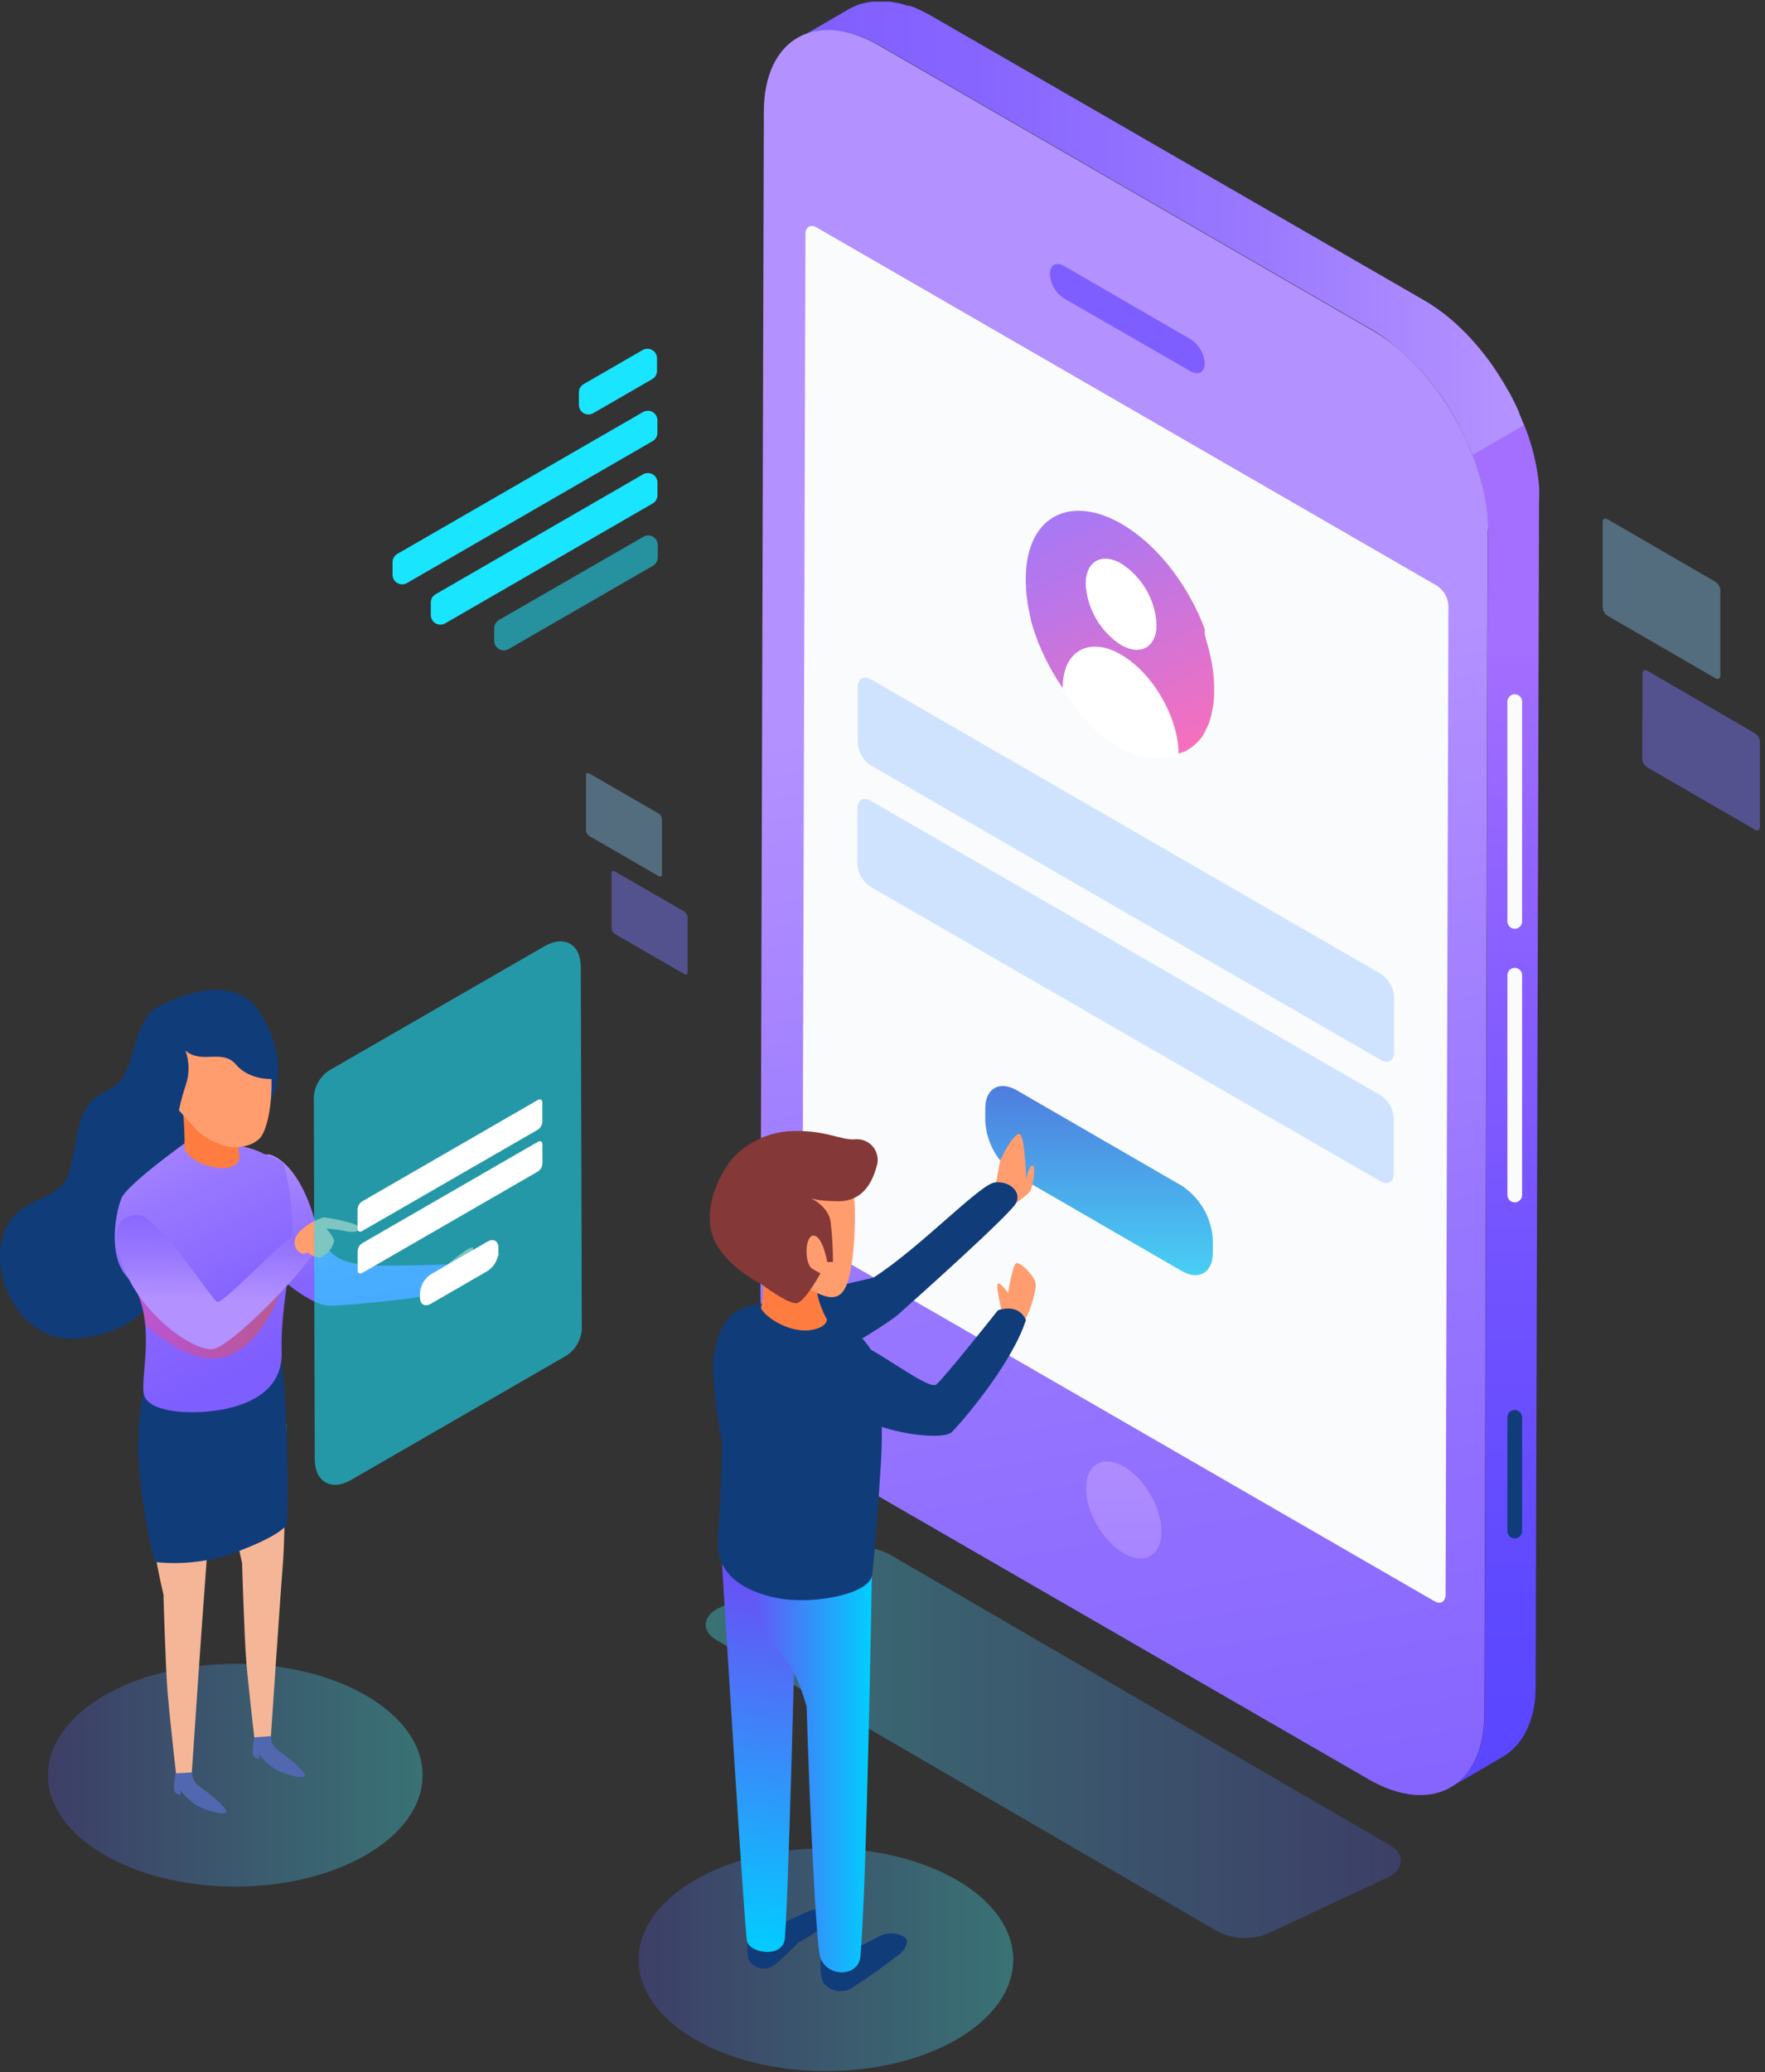 <?xml version="1.0" encoding="UTF-8"?> <svg xmlns="http://www.w3.org/2000/svg" xmlns:xlink="http://www.w3.org/1999/xlink" width="311px" height="365px" viewBox="0 0 311 365"><rect x="0" y="0" width="311" height="365" fill="#333333" stroke="none"/> <!-- Generator: Sketch 58 (84663) - https://sketch.com --> <title>Ресурс 1</title> <desc>Created with Sketch.</desc> <defs> <linearGradient x1="99.971%" y1="50%" x2="-0.007%" y2="50%" id="linearGradient-1"> <stop stop-color="#5155D4" offset="0%"></stop> <stop stop-color="#45F7FF" offset="100%"></stop> </linearGradient> <linearGradient x1="0.023%" y1="49.887%" x2="100.038%" y2="49.887%" id="linearGradient-2"> <stop stop-color="#7F5EFF" offset="0%"></stop> <stop stop-color="#8665FF" offset="24%"></stop> <stop stop-color="#9978FF" offset="60%"></stop> <stop stop-color="#B391FF" offset="94%"></stop> </linearGradient> <linearGradient x1="49.845%" y1="104.597%" x2="49.845%" y2="10.941%" id="linearGradient-3"> <stop stop-color="#5745FF" offset="0%"></stop> <stop stop-color="#5E49FF" offset="19%"></stop> <stop stop-color="#7253FF" offset="46%"></stop> <stop stop-color="#9164FF" offset="78%"></stop> <stop stop-color="#A46EFF" offset="94%"></stop> </linearGradient> <linearGradient x1="55.286%" y1="123.651%" x2="48.669%" y2="31.485%" id="linearGradient-4"> <stop stop-color="#7F5EFF" offset="0%"></stop> <stop stop-color="#8665FF" offset="24%"></stop> <stop stop-color="#9978FF" offset="60%"></stop> <stop stop-color="#B391FF" offset="94%"></stop> </linearGradient> <linearGradient x1="49.89%" y1="128.862%" x2="49.89%" y2="213.75%" id="linearGradient-5"> <stop stop-color="#7F5EFF" offset="0%"></stop> <stop stop-color="#8665FF" offset="24%"></stop> <stop stop-color="#9978FF" offset="60%"></stop> <stop stop-color="#B391FF" offset="94%"></stop> </linearGradient> <linearGradient x1="-16.219%" y1="246.959%" x2="90.004%" y2="-68.731%" id="linearGradient-6"> <stop stop-color="#9A79FF" offset="0%"></stop> <stop stop-color="#B391FF" offset="94%"></stop> </linearGradient> <linearGradient x1="23.306%" y1="-18.717%" x2="75.993%" y2="120.106%" id="linearGradient-7"> <stop stop-color="#9A79FF" offset="0%"></stop> <stop stop-color="#BA76E8" offset="34%"></stop> <stop stop-color="#FB6FB9" offset="94%"></stop> </linearGradient> <linearGradient x1="49.925%" y1="-43.116%" x2="49.925%" y2="142.99%" id="linearGradient-8"> <stop stop-color="#5155D4" offset="0%"></stop> <stop stop-color="#45F7FF" offset="100%"></stop> </linearGradient> <linearGradient x1="-2.15250753e-14%" y1="50%" x2="100%" y2="50%" id="linearGradient-9"> <stop stop-color="#5155D4" offset="0%"></stop> <stop stop-color="#45F7FF" offset="100%"></stop> </linearGradient> <linearGradient x1="50.776%" y1="5.097%" x2="48.465%" y2="99.754%" id="linearGradient-10"> <stop stop-color="#6851F5" offset="0%"></stop> <stop stop-color="#00CFFF" offset="100%"></stop> </linearGradient> <linearGradient x1="-0.019%" y1="50.03%" x2="100%" y2="50.03%" id="linearGradient-11"> <stop stop-color="#6851F5" offset="0%"></stop> <stop stop-color="#00CFFF" offset="100%"></stop> </linearGradient> <linearGradient x1="64.991%" y1="106.976%" x2="30.594%" y2="-14.903%" id="linearGradient-12"> <stop stop-color="#7F5EFF" offset="0%"></stop> <stop stop-color="#8665FF" offset="24%"></stop> <stop stop-color="#9978FF" offset="60%"></stop> <stop stop-color="#B391FF" offset="94%"></stop> </linearGradient> <linearGradient x1="64.562%" y1="87.248%" x2="25.847%" y2="-29.561%" id="linearGradient-13"> <stop stop-color="#7F5EFF" offset="0%"></stop> <stop stop-color="#8665FF" offset="24%"></stop> <stop stop-color="#9978FF" offset="60%"></stop> <stop stop-color="#B391FF" offset="94%"></stop> </linearGradient> <linearGradient x1="100.119%" y1="50.094%" x2="0.119%" y2="50.094%" id="linearGradient-14"> <stop stop-color="#FF4F00" offset="0%"></stop> <stop stop-color="#FF3D9D" offset="100%"></stop> </linearGradient> <linearGradient x1="51.29%" y1="-19.548%" x2="49.25%" y2="69.453%" id="linearGradient-15"> <stop stop-color="#7F5EFF" offset="0%"></stop> <stop stop-color="#8665FF" offset="24%"></stop> <stop stop-color="#9978FF" offset="60%"></stop> <stop stop-color="#B391FF" offset="94%"></stop> </linearGradient> </defs> <g id="Page-1" stroke="none" stroke-width="1" fill="none" fill-rule="evenodd"> <g id="Artboard" transform="translate(-56, -33)"> <g id="Ресурс-1" transform="translate(56, 33)"> <g id="Group" opacity="0.32" style="mix-blend-mode: multiply;" transform="translate(124, 272)" fill="url(#linearGradient-1)" fill-rule="nonzero"> <path d="M2.33,11.42 C-0.32,12.95 -0.33,15.42 2.33,16.96 L90.58,68.25 C93.59,69.78 97.15,69.78 100.16,68.25 L120.85,58.56 C123.5,57.03 123.52,54.56 120.85,53.01 L32.6,1.73 C29.59,0.2 26.03,0.2 23.02,1.73 L2.33,11.42 Z" id="Path"></path> </g> <path d="M102,69.13 L102,71.33 C102.004,71.933 102.329,72.488 102.852,72.787 C103.376,73.086 104.019,73.083 104.54,72.78 L114.93,66.78 C115.45,66.477 115.77,65.921 115.77,65.32 L115.77,63.12 C115.768,62.518 115.446,61.963 114.925,61.663 C114.404,61.362 113.762,61.361 113.24,61.66 L102.85,67.66 C102.317,67.955 101.99,68.521 102,69.13 Z" id="Path" fill="#1AE5FF" fill-rule="nonzero"></path> <path d="M69.17,99.05 L69.17,101.26 C69.176,101.86 69.499,102.412 70.02,102.71 C70.54,103.008 71.18,103.008 71.7,102.71 L114.99,77.71 C115.518,77.41 115.843,76.848 115.84,76.24 L115.84,74.04 C115.838,73.438 115.516,72.883 114.995,72.583 C114.474,72.282 113.832,72.281 113.31,72.58 L70,97.58 C69.482,97.888 69.167,98.448 69.17,99.05 Z" id="Path" fill="#1AE5FF" fill-rule="nonzero"></path> <g id="Group" opacity="0.53" transform="translate(87, 94)" fill="#1AE5FF" fill-rule="nonzero"> <path d="M0.08,16.68 L0.08,18.89 C0.086,19.49 0.409,20.042 0.93,20.34 C1.45,20.638 2.09,20.638 2.61,20.34 L28.06,5.66 C28.578,5.351 28.897,4.793 28.9,4.19 L28.9,2 C28.9,1.398 28.578,0.841 28.055,0.542 C27.533,0.242 26.89,0.245 26.37,0.55 L0.92,15.21 C0.399,15.516 0.079,16.076 0.08,16.68 Z" id="Path"></path> </g> <path d="M75.91,106.14 L75.91,108.35 C75.912,108.952 76.234,109.507 76.755,109.807 C77.276,110.108 77.918,110.109 78.44,109.81 L115,88.69 C115.528,88.39 115.853,87.828 115.85,87.22 L115.85,85 C115.844,84.4 115.521,83.848 115,83.55 C114.48,83.252 113.84,83.252 113.32,83.55 L76.75,104.68 C76.23,104.983 75.91,105.539 75.91,106.14 Z" id="Path" fill="#1AE5FF" fill-rule="nonzero"></path> <g id="Group" opacity="0.37" transform="translate(282, 91)" fill="#8ED2FF" fill-rule="nonzero"> <path d="M20.27,11.49 C20.78,11.819 21.101,12.374 21.13,12.98 L21.13,27.98 C21.13,28.53 20.74,28.75 20.26,28.47 L1.26,17.47 C0.751,17.14 0.431,16.586 0.4,15.98 L0.4,0.98 C0.4,0.43 0.79,0.21 1.27,0.48 L20.27,11.49 Z" id="Path"></path> </g> <g id="Group" opacity="0.47" transform="translate(289, 118)" fill="#7974F5" fill-rule="nonzero"> <path d="M20.24,11.18 C20.754,11.505 21.076,12.062 21.1,12.67 L21.1,27.67 C21.1,28.22 20.71,28.44 20.24,28.16 L1.24,17.16 C0.731,16.829 0.408,16.276 0.37,15.67 L0.42,0.67 C0.42,0.12 0.81,-0.1 1.28,0.17 L20.24,11.18 Z" id="Path"></path> </g> <g id="Group" opacity="0.37" transform="translate(103, 136)" fill="#8ED2FF" fill-rule="nonzero"> <path d="M13.09,7.33 C13.424,7.555 13.628,7.928 13.64,8.33 L13.64,18.02 C13.64,18.37 13.39,18.51 13.08,18.34 L0.81,11.25 C0.476,11.025 0.272,10.652 0.26,10.25 L0.26,0.56 C0.26,0.2 0.51,0.06 0.82,0.24 L13.09,7.33 Z" id="Path"></path> </g> <g id="Group" opacity="0.47" transform="translate(107, 153)" fill="#7974F5" fill-rule="nonzero"> <path d="M13.59,7.58 C13.934,7.797 14.145,8.173 14.15,8.58 L14.15,18.27 C14.15,18.62 13.9,18.77 13.59,18.59 L1.32,11.51 C0.98,11.289 0.77,10.915 0.76,10.51 L0.76,0.82 C0.76,0.47 1.01,0.32 1.32,0.5 L13.59,7.58 Z" id="Path"></path> </g> <path d="M245.86,61 L246.06,61.17 C246.65,61.65 247.22,62.17 247.79,62.68 L247.99,62.86 C248.57,63.41 249.13,63.97 249.68,64.55 L249.82,64.7 C250.41,65.32 250.98,65.97 251.54,66.64 L251.54,66.64 C252.11,67.32 252.66,68.03 253.2,68.76 L253.2,68.76 C253.69,69.42 254.2,70.11 254.62,70.76 C254.9,71.19 255.17,71.63 255.44,72.07 C255.71,72.51 255.9,72.8 256.11,73.17 C256.22,73.35 256.31,73.52 256.41,73.7 C256.77,74.33 257.11,74.96 257.41,75.6 C257.441,75.67 257.477,75.737 257.52,75.8 C257.91,76.58 258.28,77.37 258.63,78.16 C258.642,78.202 258.659,78.242 258.68,78.28 C260.819,82.998 261.979,88.101 262.09,93.28 L271.19,87.99 C271.11,83.43 270.188,78.925 268.47,74.7 L268.47,74.7 C268.34,74.37 268.21,74.04 268.07,73.7 L267.77,72.99 L267.71,72.87 C267.71,72.87 267.71,72.77 267.71,72.73 L267.26,71.73 C267.09,71.37 266.92,71.01 266.74,70.65 L266.65,70.49 L266.55,70.28 L266.11,69.43 C265.92,69.08 265.72,68.73 265.52,68.43 L265.22,67.9 L265.11,67.69 C264.93,67.39 264.73,67.1 264.55,66.8 C264.37,66.5 264.01,65.92 263.73,65.5 C263.68,65.43 263.64,65.35 263.59,65.29 C263.18,64.66 262.75,64.05 262.31,63.45 L262.31,63.45 C262.01,63.05 261.71,62.65 261.4,62.26 L260.65,61.33 L260.65,61.33 L260.65,61.33 C260.39,61.01 260.13,60.71 259.86,60.41 C259.59,60.11 259.34,59.82 259.07,59.53 L258.94,59.39 L258.8,59.24 L258.24,58.66 C257.96,58.37 257.67,58.09 257.38,57.81 L257.11,57.56 L256.91,57.37 C256.77,57.24 256.63,57.1 256.49,56.98 C256.19,56.71 255.89,56.44 255.58,56.19 C255.45,56.07 255.31,55.97 255.18,55.86 L254.98,55.69 L254.68,55.45 C254.38,55.21 254.08,54.99 253.78,54.77 L253.13,54.3 L253.01,54.22 L252.9,54.14 C252.607,53.94 252.317,53.75 252.03,53.57 C251.75,53.38 251.46,53.21 251.17,53.04 L250.97,52.92 L164.09,2.79 L163.44,2.43 L162.61,2 L162.07,1.74 L161.94,1.68 L161.78,1.61 L161,1.26 L160.15,1 L160.01,1 L159.88,1 C159.7,0.94 159.52,0.87 159.33,0.82 C159.14,0.77 158.77,0.66 158.49,0.59 C158.36,0.59 158.23,0.53 158.09,0.5 L157.92,0.5 L157.66,0.44 L156.77,0.29 L156.23,0.29 L156.04,0.29 L155.86,0.29 L154.86,0.29 L154.45,0.29 L154.13,0.29 L153.8,0.29 C153.407,0.326 153.017,0.382 152.63,0.46 L152.63,0.46 C152.54,0.46 152.46,0.51 152.38,0.52 C151.991,0.605 151.607,0.712 151.23,0.84 L151.1,0.89 L150.91,0.97 C150.452,1.147 150.007,1.358 149.58,1.6 L140.48,6.89 C140.909,6.553 141.368,6.255 141.85,6 L142,6 C142.418,5.85 142.846,5.726 143.28,5.63 L143.53,5.56 C144.031,5.46 144.539,5.397 145.05,5.37 L145.37,5.37 C145.883,5.335 146.397,5.335 146.91,5.37 L147.1,5.37 C147.668,5.419 148.233,5.506 148.79,5.63 L148.97,5.63 C149.55,5.77 150.15,5.93 150.76,6.14 L150.88,6.14 C151.538,6.359 152.182,6.616 152.81,6.91 L153,7 C153.67,7.31 154.34,7.65 155,8 L241.87,58.15 C242.55,58.55 243.23,58.98 243.87,59.44 L243.99,59.53 C244.64,60 245.25,60.51 245.86,61 Z" id="Path" fill="url(#linearGradient-2)" fill-rule="nonzero"></path> <path d="M271.22,87.15 C271.22,86.83 271.22,86.5 271.22,86.15 C271.22,85.8 271.17,85.49 271.14,85.15 C271.11,84.81 271.07,84.49 271.03,84.15 C270.99,83.81 270.94,83.47 270.88,83.15 C270.82,82.83 270.77,82.47 270.7,82.15 C270.63,81.83 270.57,81.45 270.49,81.09 C270.41,80.73 270.33,80.38 270.24,80.03 C270.15,79.68 270.06,79.31 269.96,78.95 C269.86,78.59 269.75,78.23 269.64,77.87 C269.53,77.51 269.42,77.17 269.31,76.87 C269.2,76.57 269.07,76.18 268.94,75.87 C268.81,75.56 268.7,75.21 268.57,74.87 L259.47,80.15 C259.6,80.49 259.73,80.82 259.85,81.15 L260.21,82.15 C260.32,82.5 260.44,82.85 260.54,83.15 C260.64,83.45 260.76,83.87 260.86,84.22 C260.96,84.57 261.05,84.94 261.14,85.3 C261.23,85.66 261.31,86.02 261.39,86.37 C261.47,86.72 261.54,87.08 261.61,87.43 C261.68,87.78 261.73,88.12 261.78,88.43 C261.83,88.74 261.89,89.11 261.93,89.43 C261.97,89.75 262.01,90.1 262.04,90.43 C262.07,90.76 262.1,91.09 262.12,91.43 C262.14,91.77 262.12,92.09 262.17,92.43 C262.22,92.77 262.17,93.05 262.17,93.35 L261.58,301.78 C261.58,302.55 261.58,303.29 261.47,304.01 C261.47,304.08 261.47,304.14 261.47,304.2 C261.4,304.86 261.31,305.49 261.19,306.1 C261.178,306.181 261.162,306.261 261.14,306.34 C261.026,306.91 260.883,307.475 260.71,308.03 C260.71,308.13 260.64,308.23 260.61,308.33 C260.446,308.826 260.256,309.314 260.04,309.79 C260.021,309.842 259.997,309.892 259.97,309.94 C259.734,310.451 259.464,310.946 259.16,311.42 C259.16,311.49 259.07,311.54 259.03,311.6 C258.787,311.949 258.523,312.283 258.24,312.6 L257.93,312.95 C257.689,313.206 257.435,313.45 257.17,313.68 L256.84,313.97 C256.466,314.27 256.072,314.544 255.66,314.79 L264.76,309.5 C265.17,309.257 265.561,308.982 265.93,308.68 C266.05,308.59 266.15,308.49 266.26,308.4 C266.53,308.17 266.78,307.92 267.03,307.66 L267.34,307.31 C267.621,306.991 267.885,306.657 268.13,306.31 C268.168,306.246 268.211,306.186 268.26,306.13 C268.26,306.13 268.26,306.13 268.26,306.13 C268.546,305.68 268.803,305.213 269.03,304.73 L269.03,304.73 L269.1,304.57 C269.24,304.26 269.38,303.95 269.5,303.62 C269.56,303.46 269.61,303.28 269.67,303.12 C269.73,302.96 269.73,302.92 269.77,302.82 C269.794,302.728 269.824,302.638 269.86,302.55 L270.13,301.55 C270.13,301.42 270.18,301.29 270.2,301.17 C270.221,301.088 270.238,301.004 270.25,300.92 C270.25,300.8 270.3,300.68 270.33,300.55 C270.38,300.23 270.43,299.91 270.47,299.55 L270.53,299 C270.525,298.933 270.525,298.867 270.53,298.8 C270.535,298.723 270.535,298.647 270.53,298.57 C270.53,298.257 270.55,297.923 270.59,297.57 C270.59,297.25 270.59,296.92 270.59,296.57 L270.59,296.51 L271.19,88.08 C271.24,87.77 271.23,87.46 271.22,87.15 Z" id="Path" fill="url(#linearGradient-3)" fill-rule="nonzero"></path> <path d="M241.86,58.23 C253.09,64.72 262.17,80.44 262.14,93.36 L261.55,301.79 C261.55,314.7 252.37,319.91 241.13,313.42 L154.27,263.27 C143,256.79 134,241.05 134,228.14 L134.59,19.71 C134.59,6.79 143.78,1.59 155.01,8.08 L241.86,58.23 Z" id="Path" fill="url(#linearGradient-4)" fill-rule="nonzero"></path> <path d="M209.82,59.78 C211.263,60.716 212.176,62.283 212.28,64 C212.28,65.57 211.17,66.2 209.81,65.42 L187.4,52.52 C185.966,51.56 185.075,49.974 185,48.25 C185,46.69 186.11,46.06 187.47,46.84 L209.82,59.78 Z" id="Path" fill="url(#linearGradient-5)" fill-rule="nonzero"></path> <ellipse id="Oval" fill="url(#linearGradient-6)" fill-rule="nonzero" transform="translate(198.011, 265.986) rotate(-30.16) translate(-198.011, -265.986) " cx="198.011" cy="265.986" rx="5.42" ry="9.36"></ellipse> <path d="M253.22,103.19 C254.408,103.979 255.15,105.286 255.22,106.71 L254.72,280.87 C254.72,282.17 253.8,282.69 252.72,282.04 L143.42,218.94 C142.234,218.144 141.493,216.836 141.42,215.41 L141.92,41.25 C141.92,39.95 142.84,39.43 143.92,40.08 L253.22,103.19 Z" id="Path" fill="#F9FBFC" fill-rule="nonzero"></path> <path d="M266.9,163.61 L266.9,163.61 C266.186,163.605 265.61,163.024 265.61,162.31 L265.61,123.59 C265.61,123.248 265.746,122.92 265.988,122.678 C266.23,122.436 266.558,122.3 266.9,122.3 L266.9,122.3 C267.614,122.3 268.195,122.876 268.2,123.59 L268.2,162.31 C268.2,163.028 267.618,163.61 266.9,163.61 L266.9,163.61 Z" id="Path" fill="#F9FBFC" fill-rule="nonzero"></path> <path d="M266.9,211.8 L266.9,211.8 C266.188,211.8 265.61,211.222 265.61,210.51 L265.61,171.78 C265.61,171.068 266.188,170.49 266.9,170.49 L266.9,170.49 C267.614,170.49 268.195,171.066 268.2,171.78 L268.2,210.51 C268.195,211.224 267.614,211.8 266.9,211.8 Z" id="Path" fill="#F9FBFC" fill-rule="nonzero"></path> <path d="M266.9,271 L266.9,271 C266.558,271 266.23,270.864 265.988,270.622 C265.746,270.38 265.61,270.052 265.61,269.71 L265.61,249.66 C265.61,248.948 266.188,248.37 266.9,248.37 L266.9,248.37 C267.614,248.37 268.195,248.946 268.2,249.66 L268.2,269.72 C268.197,270.062 268.059,270.389 267.815,270.629 C267.571,270.869 267.242,271.003 266.9,271 Z" id="Path" fill="#113C7A" fill-rule="nonzero"></path> <path d="M197.29,115.38 C202.88,118.6 207.41,126.38 207.47,132.85 L207.47,133 C207.24,133.1 202.78,134.88 197.11,131.72 L196.91,131.6 C192.47,129.04 188.84,123.97 187.55,122.01 C187.22,121.51 187.05,121.22 187.04,121.21 C187.06,114.73 191.65,112.12 197.29,115.38 Z" id="Path" fill="#FFFFFF" fill-rule="nonzero"></path> <path d="M243.3,171.55 C244.67,172.437 245.538,173.921 245.64,175.55 L245.64,185.37 C245.64,186.85 244.59,187.45 243.29,186.71 L153.47,134.84 C152.097,133.956 151.227,132.47 151.13,130.84 L151.13,121.02 C151.13,119.55 152.19,118.95 153.48,119.69 L243.3,171.55 Z" id="Path" fill="#CFE3FF" fill-rule="nonzero"></path> <path d="M212.65,113.12 C213.165,114.826 213.536,116.572 213.76,118.34 C213.882,119.335 213.942,120.337 213.94,121.34 C213.94,121.65 213.94,121.94 213.94,122.24 L213.94,122.37 L213.88,123.19 C213.88,123.19 213.88,123.29 213.88,123.35 L213.79,124.14 C213.73,124.49 213.69,124.74 213.64,124.98 C213.59,125.22 213.52,125.54 213.46,125.78 L213.46,125.91 C213.4,126.14 213.33,126.37 213.26,126.59 C213.256,126.63 213.256,126.67 213.26,126.71 C213.18,126.93 213.11,127.15 213.02,127.37 C212.93,127.59 212.83,127.83 212.74,128.03 C212.65,128.23 212.51,128.5 212.4,128.69 L212.4,128.79 L212.07,129.33 L212.07,129.41 L211.7,129.94 C211.56,130.11 211.43,130.27 211.29,130.42 L211.23,130.49 C211.101,130.637 210.964,130.777 210.82,130.91 L210.74,130.99 C210.6,131.12 210.46,131.25 210.31,131.37 L210.24,131.43 L209.78,131.77 C209.61,131.89 209.433,132 209.25,132.1 L209.16,132.16 L208.66,132.42 L208.55,132.42 L208.02,132.64 L207.68,132.75 C207.62,126.3 203.09,118.51 197.5,115.29 C191.91,112.07 187.27,114.64 187.25,121.12 C187.25,121.12 187.41,121.39 187.72,121.85 C187.58,121.67 187.45,121.48 187.32,121.29 C187.07,120.93 186.89,120.67 186.73,120.42 L186.63,120.28 C186.45,120 186.28,119.72 186.11,119.44 C186.068,119.387 186.031,119.33 186,119.27 C185.82,118.98 185.65,118.69 185.48,118.4 L184.98,117.5 L184.89,117.33 C184.73,117.04 184.58,116.75 184.43,116.45 C184.397,116.4 184.371,116.346 184.35,116.29 C184.2,116.01 184.07,115.73 183.93,115.44 C183.79,115.15 183.61,114.75 183.48,114.44 C183.447,114.379 183.421,114.316 183.4,114.25 L183.01,113.34 C182.86,112.95 182.74,112.66 182.64,112.34 L182.58,112.19 C182.47,111.89 182.36,111.58 182.26,111.27 L182.2,111.09 C181.99,110.46 181.8,109.84 181.63,109.21 C181.63,109.15 181.63,109.08 181.63,109.02 C181.55,108.72 181.48,108.41 181.4,108.11 L181.4,107.95 C181.33,107.66 181.27,107.37 181.21,107.08 C181.15,106.79 181.08,106.37 181.03,106.08 L181.03,105.89 C180.98,105.58 180.94,105.28 180.9,104.98 L180.8,103.98 C180.8,103.92 180.8,103.87 180.8,103.82 C180.8,103.53 180.8,103.23 180.75,102.94 C180.745,102.877 180.745,102.813 180.75,102.75 C180.75,102.45 180.75,102.15 180.75,101.85 C180.748,100.906 180.815,99.964 180.95,99.03 C181.141,97.676 181.524,96.355 182.09,95.11 C182.2,94.89 182.31,94.67 182.43,94.45 C185.16,89.56 190.92,88.45 197.58,92.26 C203.58,95.71 208.79,102.33 211.75,109.46 C211.94,109.93 212.13,110.4 212.3,110.87 C212.2,111.72 212.43,112.42 212.65,113.12 Z M197.53,113.61 C200.97,115.61 203.77,113.99 203.78,110.04 C203.554,105.668 201.244,101.67 197.57,99.29 C194.13,97.29 191.33,98.89 191.32,102.85 C191.553,107.223 193.86,111.221 197.53,113.61" id="Shape" fill="url(#linearGradient-7)" fill-rule="nonzero"></path> <path d="M212.65,113.12 C213.165,114.826 213.536,116.572 213.76,118.34 C213.882,119.335 213.942,120.337 213.94,121.34 C213.94,121.65 213.94,121.94 213.94,122.24 L213.94,122.37 L213.88,123.19 C213.88,123.19 213.88,123.29 213.88,123.35 L213.79,124.14 C213.73,124.49 213.69,124.74 213.64,124.98 C213.59,125.22 213.52,125.54 213.46,125.78 L213.46,125.91 C213.4,126.14 213.33,126.37 213.26,126.59 C213.256,126.63 213.256,126.67 213.26,126.71 C213.18,126.93 213.11,127.15 213.02,127.37 C212.93,127.59 212.83,127.83 212.74,128.03 C212.65,128.23 212.51,128.5 212.4,128.69 L212.4,128.79 L212.07,129.33 L212.07,129.41 L211.7,129.94 C211.56,130.11 211.43,130.27 211.29,130.42 L211.23,130.49 C211.101,130.637 210.964,130.777 210.82,130.91 L210.74,130.99 C210.6,131.12 210.46,131.25 210.31,131.37 L210.24,131.43 L209.78,131.77 C209.61,131.89 209.433,132 209.25,132.1 L209.16,132.16 L208.66,132.42 L208.55,132.42 L208.02,132.64 L207.68,132.75 C207.62,126.3 203.09,118.51 197.5,115.29 C191.91,112.07 187.27,114.64 187.25,121.12 C187.25,121.12 187.41,121.39 187.72,121.85 C187.58,121.67 187.45,121.48 187.32,121.29 C187.07,120.93 186.89,120.67 186.73,120.42 L186.63,120.28 C186.45,120 186.28,119.72 186.11,119.44 C186.068,119.387 186.031,119.33 186,119.27 C185.82,118.98 185.65,118.69 185.48,118.4 L184.98,117.5 L184.89,117.33 C184.73,117.04 184.58,116.75 184.43,116.45 C184.397,116.4 184.371,116.346 184.35,116.29 C184.2,116.01 184.07,115.73 183.93,115.44 C183.79,115.15 183.61,114.75 183.48,114.44 C183.447,114.379 183.421,114.316 183.4,114.25 L183.01,113.34 C182.86,112.95 182.74,112.66 182.64,112.34 L182.58,112.19 C182.47,111.89 182.36,111.58 182.26,111.27 L182.2,111.09 C181.99,110.46 181.8,109.84 181.63,109.21 C181.63,109.15 181.63,109.08 181.63,109.02 C181.55,108.72 181.48,108.41 181.4,108.11 L181.4,107.95 C181.33,107.66 181.27,107.37 181.21,107.08 C181.15,106.79 181.08,106.37 181.03,106.08 L181.03,105.89 C180.98,105.58 180.94,105.28 180.9,104.98 L180.8,103.98 C180.8,103.92 180.8,103.87 180.8,103.82 C180.8,103.53 180.8,103.23 180.75,102.94 C180.745,102.877 180.745,102.813 180.75,102.75 C180.75,102.45 180.75,102.15 180.75,101.85 C180.748,100.906 180.815,99.964 180.95,99.03 C181.141,97.676 181.524,96.355 182.09,95.11 C182.2,94.89 182.31,94.67 182.43,94.45 C185.16,89.56 190.92,88.45 197.58,92.26 C203.58,95.71 208.79,102.33 211.75,109.46 C211.94,109.93 212.13,110.4 212.3,110.87 C212.2,111.72 212.43,112.42 212.65,113.12 Z M197.53,113.61 C200.97,115.61 203.77,113.99 203.78,110.04 C203.554,105.668 201.244,101.67 197.57,99.29 C194.13,97.29 191.33,98.89 191.32,102.85 C191.553,107.223 193.86,111.221 197.53,113.61" id="Shape"></path> <path d="M197.57,99.29 C201.233,101.662 203.541,105.643 203.78,110 C203.78,113.95 200.97,115.55 197.53,113.57 C193.86,111.181 191.553,107.183 191.32,102.81 C191.33,98.89 194.13,97.3 197.57,99.29 Z" id="Path" fill="#FFFFFF" fill-rule="nonzero"></path> <path d="M243.24,192.93 C244.611,193.816 245.479,195.301 245.58,196.93 L245.58,206.75 C245.58,208.24 244.53,208.83 243.23,208.08 L153.41,156.22 C152.039,155.334 151.171,153.849 151.07,152.22 L151.07,142.4 C151.07,140.91 152.13,140.31 153.42,141.06 L243.24,192.93 Z" id="Path" fill="#CFE3FF" fill-rule="nonzero"></path> <path d="M208.18,208.84 C211.449,210.965 213.505,214.526 213.71,218.42 L213.71,220.67 C213.71,224.2 211.21,225.67 208.15,223.85 L179.15,207.07 C175.874,204.95 173.814,201.387 173.61,197.49 L173.61,195.24 C173.61,191.72 176.11,190.3 179.18,192.07 L208.18,208.84 Z" id="Path" fill="url(#linearGradient-8)" fill-rule="nonzero"></path> <ellipse id="Oval" fill="url(#linearGradient-9)" fill-rule="nonzero" opacity="0.32" style="mix-blend-mode: multiply;" cx="145.53" cy="345.21" rx="33.01" ry="19.62"></ellipse> <path d="M179,211.92 C179.886,211.335 180.713,210.665 181.47,209.92 C181.96,209.26 182.62,205.48 181.96,205.32 C181.3,205.16 180.81,207.78 180.81,207.78 C180.81,207.78 180.64,200.88 179.81,199.89 C178.98,198.9 176.36,203.89 176.2,204.66 C176.04,205.43 175.38,208.93 175.38,208.93 C175.38,208.93 176.41,211.92 179,211.92 Z" id="Path" fill="#FF9D6F" fill-rule="nonzero"></path> <path d="M128.82,231.73 C128.82,231.73 123.67,236.89 127.28,243.14 C130.89,249.39 155.54,233.94 158.17,231.63 C160.8,229.32 178.05,213.89 179.04,211.92 C180.03,209.95 177.89,207.97 175.26,208.3 C172.63,208.63 162.12,219.8 153.9,225.06 C153.9,225.06 134.3,229.52 128.82,231.73 Z" id="Path" fill="#113C7A" fill-rule="nonzero"></path> <path d="M131.84,341 C131.84,341 131.42,344.11 131.98,345.38 C132.966,346.807 134.912,347.185 136.36,346.23 C137.862,344.991 139.282,343.655 140.61,342.23 C140.61,342.23 145.13,339.83 145.55,338.56 C145.97,337.29 144.42,336.15 143.15,336.44 C141.88,336.73 138.15,338.98 136.51,338.98 C134.87,338.98 132.41,339.43 131.84,341 Z" id="Path" fill="#113C7A" fill-rule="nonzero"></path> <path d="M127.18,274.78 C127.18,274.78 131.18,340.08 131.63,341.98 C132.08,343.88 137.26,344.98 138.21,341.98 C138.81,340.07 140.3,279.64 140.3,279.64 L127.18,274.78 Z" id="Path" fill="url(#linearGradient-10)" fill-rule="nonzero"></path> <path d="M144.93,344.88 C144.708,345.07 144.58,345.348 144.58,345.64 C144.58,346.53 144.58,348.54 145.12,349.32 C146.3,350.807 148.396,351.196 150.03,350.23 C153.004,348.329 155.881,346.28 158.65,344.09 C159.215,343.631 159.612,342.998 159.78,342.29 C159.91,341.81 159.667,341.307 159.21,341.11 C158.163,340.578 156.96,340.44 155.82,340.72 C153.95,341.34 151.6,343.37 149.06,343.26 C147.531,343.273 146.06,343.85 144.93,344.88 Z" id="Path" fill="#113C7A" fill-rule="nonzero"></path> <path d="M153.66,275.48 C153.37,272.77 150.12,271.89 147.13,272.81 C141.43,272.5 132.59,272.75 132.28,277.18 C131.82,283.73 134.9,288.41 137.86,291.6 C140.05,293.95 141.51,298.45 142.13,300.6 C142.64,317.92 143.79,342.35 144.51,344.69 C145.66,348.45 151.34,348.28 151.6,344.61 C152.75,332.26 153.66,275.48 153.66,275.48 Z" id="Path" fill="url(#linearGradient-11)" fill-rule="nonzero"></path> <path d="M153.67,277.53 C153,280.88 143.45,282.53 137.87,281.66 C132.29,280.79 126.27,278.03 126.47,271.55 C126.47,271.55 127.53,256.07 127.1,253.31 C126.26,249.118 125.765,244.863 125.62,240.59 C125.711,237.37 126.833,234.265 128.82,231.73 C128.82,231.73 131.95,228.16 141.82,230.17 C141.82,230.17 149.82,231.91 153.51,237.83 C153.51,237.83 156.06,244.33 155.21,257.91 C154.36,271.49 153.67,277.53 153.67,277.53 Z" id="Path" fill="#113C7A" fill-rule="nonzero"></path> <path d="M134.1,223 C134.1,223 134.95,228 134.1,230.22 C133.96,231.35 138.91,235.16 143.29,234.22 C145.84,233.66 145.7,232.39 145.7,232.39 C145.7,232.39 143.58,228.85 143.86,225.46 C144.14,222.07 137.07,222.28 134.1,223 Z" id="Path" fill="#FF7C40" fill-rule="nonzero"></path> <path d="M150.64,213 C150.644,217.719 147.804,221.975 143.444,223.781 C139.085,225.588 134.067,224.589 130.732,221.251 C127.396,217.913 126.402,212.894 128.212,208.536 C130.023,204.179 134.281,201.342 139,201.35 C145.428,201.361 150.634,206.572 150.64,213 L150.64,213 Z" id="Path" fill="#FF9D6F" fill-rule="nonzero"></path> <path d="M150.64,213.79 C150.64,213.79 150.79,225.48 148.24,227.84 C145.69,230.2 141.79,225.63 135.54,224.17 C129.29,222.71 140.61,210.41 140.61,210.41 L150.64,213.79 Z" id="Path" fill="#FF9D6F" fill-rule="nonzero"></path> <path d="M176.53,231.06 C176.53,231.06 175.43,226.5 175.8,226.13 C176.17,225.76 177.64,227.73 177.64,227.73 C177.64,227.73 178.38,223.05 179,222.56 C179.62,222.07 182.08,224.56 182.45,225.88 C182.82,227.2 180.97,232.66 180.23,232.79 C179.49,232.92 176.9,233.28 176.53,231.06 Z" id="Path" fill="#FF9D6F" fill-rule="nonzero"></path> <path d="M150,236.48 C150,236.48 144.82,238.95 147,245.35 C149.18,251.75 165.73,254.23 167.71,252.26 C169.69,250.29 178.3,240.18 180.77,232.54 C180.77,232.54 179.77,229.54 175.84,230.81 C175.84,230.81 166.47,242.64 164.99,243.88 C163.51,245.12 152.5,236 150,236.48 Z" id="Path" fill="#113C7A" fill-rule="nonzero"></path> <path d="M129,204.13 C131.556,201.309 135.095,199.574 138.89,199.28 C145.15,198.88 148.18,200.9 150.61,200.7 C151.857,200.562 153.087,201.075 153.866,202.059 C154.644,203.043 154.861,204.358 154.44,205.54 C153.63,208.54 151.82,211.6 147.78,211.6 C143.74,211.6 142.73,210.99 142.73,210.99 C142.73,210.99 145.96,212.41 146.36,215.23 C146.631,217.577 146.768,219.937 146.77,222.3 L145.77,222.3 C145.77,222.3 144.96,217.66 143.35,217.66 C141.74,217.66 141.73,222.71 143.14,223.51 L144.56,224.32 C144.56,224.32 141.85,229.32 140.37,229.56 C138.89,229.8 134.06,226.14 134.06,226.14 C134.06,226.14 126,222.3 125.16,216 C124.32,209.7 129,204.13 129,204.13 Z" id="Path" fill="#843837" fill-rule="nonzero"></path> <ellipse id="Oval" fill="url(#linearGradient-9)" fill-rule="nonzero" opacity="0.32" style="mix-blend-mode: multiply;" cx="41.45" cy="312.71" rx="33.01" ry="19.62"></ellipse> <path d="M24.73,259.07 C24.73,259.07 26.95,273.07 28.8,280.88 C28.8,280.88 29.17,293.82 29.54,298.25 C29.91,302.68 31,312.3 31,312.3 C31.778,312.94 32.851,313.083 33.77,312.67 C33.77,312.67 35.62,285.13 35.99,280.67 C36.36,276.21 37.65,256.27 37.65,256.27 C37.65,256.27 33.42,252.41 24.73,259.07 Z" id="Path" fill="#F5B697" fill-rule="nonzero"></path> <path d="M38.6,253.52 C38.6,253.52 40.81,267.52 42.66,275.33 C42.66,275.33 43.03,288.27 43.4,292.71 C43.77,297.15 44.88,306.71 44.88,306.71 C45.658,307.35 46.731,307.493 47.65,307.08 C47.65,307.08 49.5,279.54 49.87,275.08 C50.24,270.62 50.43,250.86 50.43,250.86 C50.43,250.86 47.28,246.87 38.6,253.52 Z" id="Path" fill="#F5B697" fill-rule="nonzero"></path> <path d="M27.51,240.09 C27.51,240.09 22.27,245.82 25.29,265.23 C25.763,268.573 26.43,271.885 27.29,275.15 C32.378,275.713 37.527,275.026 42.29,273.15 C50.43,270.01 50.61,268.35 50.61,268.35 C50.61,268.35 51,244 49.13,237.69 C47.26,231.38 27.51,240.09 27.51,240.09 Z" id="Path" fill="#113C7A" fill-rule="nonzero"></path> <path d="M47.74,305.83 C47.706,306.833 48.199,307.781 49.04,308.33 C50.52,309.43 53.29,311.47 53.75,312.67 C53.75,313.59 50.24,312.58 48.67,311.75 C47.501,311.018 46.468,310.088 45.62,309 L45.71,309.83 C45.332,309.803 44.976,309.64 44.71,309.37 C44.24,308.91 44.8,306.04 44.8,306.04 L47.74,305.83 Z" id="Path" fill="#5167B0" fill-rule="nonzero"></path> <path d="M33.88,312.21 C33.848,313.21 34.341,314.155 35.18,314.7 C36.65,315.81 39.43,317.84 39.89,319.05 C39.89,319.97 36.38,318.95 34.81,318.12 C33.637,317.385 32.604,316.447 31.76,315.35 L31.85,316.18 C31.472,316.152 31.117,315.989 30.85,315.72 C30.39,315.26 30.94,312.39 30.94,312.39 L33.88,312.21 Z" id="Path" fill="#5167B0" fill-rule="nonzero"></path> <path d="M47.44,203.36 C47.44,203.36 52.24,204.11 55.34,214.54 C57.2,221.43 59.91,222.06 63.02,222.68 C66.13,223.3 79.23,222.68 80.27,222.68 C81.31,222.68 82.56,224.97 81.1,226.63 C79.64,228.29 61.57,230 58,230 C54.43,230 46.36,223.35 43,218 C39.64,212.65 43.07,202.94 47.44,203.36 Z" id="Path" fill="url(#linearGradient-12)" fill-rule="nonzero"></path> <path d="M45.15,177.38 C45.15,177.38 49.93,183.51 48.89,190.38 C47.85,197.25 41.83,196.92 40.79,200.66 C39.75,204.4 43.7,209.81 38.29,213.34 C32.88,216.87 30.4,216.04 28.94,223.52 C27.48,231 22.29,234.95 13.36,235.78 C4.43,236.61 -1.81,225.8 0.48,217.9 C2.77,210 10.66,212.5 12.32,206.06 C13.98,199.62 13.32,194.52 18.97,192.06 C24.62,189.6 22.5,180.11 28.11,177.2 C33.72,174.29 41,172.6 45.15,177.38 Z" id="Path" fill="#113C7A" fill-rule="nonzero"></path> <path d="M32.71,201.27 C32.71,201.27 22.43,208.62 21.41,211.06 C20.39,213.5 18.96,221.06 22.3,224.83 C28.08,231.29 24.6,242.38 25.36,245.64 C26.12,248.9 33.96,249.31 39.36,248.26 C44.76,247.21 49.84,244.42 49.63,238.07 C49.42,231.72 51.11,223.07 51.45,220.16 C51.752,215.17 51.294,210.162 50.09,205.31 C49.81,204.31 46.4,203.23 46.4,203.23 C46.4,203.23 42.84,200.84 32.71,201.27 Z" id="Path" fill="url(#linearGradient-13)" fill-rule="nonzero"></path> <path d="M41.64,199.89 C41.625,199.999 41.625,200.111 41.64,200.22 C41.75,200.97 42.13,202.9 42.2,203.7 C42.27,204.5 41.39,205.81 39.31,205.77 C37.23,205.73 33.69,204.86 32.51,202.37 C32.554,199.925 32.441,197.48 32.17,195.05 L41.64,199.89 Z" id="Path" fill="#FF7C40" fill-rule="nonzero"></path> <path d="M47.42,186 C46.3,180 41.58,176.66 36.24,177.91 C36.24,177.91 30.46,178.49 27.89,183.57 C25.32,188.65 29.09,192.93 31.51,195.57 C32.51,196.68 33.3,197.57 33.79,198.08 C33.96,198.28 34.13,198.49 34.32,198.68 L34.32,198.74 L34.32,198.74 C35.698,200.128 37.394,201.157 39.26,201.74 C41.59,202.44 44.34,202.04 45.83,200.45 C47.32,198.86 48.53,192 47.42,186 Z" id="Path" fill="#FF9D6F" fill-rule="nonzero"></path> <path d="M48.37,190.06 C48.37,190.06 44.11,190.47 41.62,187.56 C39.13,184.65 35.62,187.56 32.68,185.07 C33.404,187.084 33.404,189.286 32.68,191.3 C31.813,193.859 31.249,196.51 31,199.2 L25.6,190.68 L25.6,183.2 L32.46,176.76 L41.6,176.34 L46,180.5 C46,180.5 48.79,186.94 48.37,190.06 Z" id="Path" fill="#113C7A" fill-rule="nonzero"></path> <path d="M24.65,226.36 L37.56,230.43 L49.56,227.07 C49.39,227.6 46.2,237.33 39.3,239.07 C34.3,240.34 28.49,235.95 25.57,233.38 C25.43,231.569 25.008,229.791 24.32,228.11 L24.65,226.36 Z" id="Path" fill="url(#linearGradient-14)" fill-rule="nonzero" opacity="0.43" style="mix-blend-mode: multiply;"></path> <path d="M25.22,214.17 C25.22,214.17 18.36,212.51 21.27,221.86 C24.18,231.21 34,238.07 37.48,237.65 C40.96,237.23 55.35,222.07 55.35,220.2 C55.379,219.354 55.009,218.544 54.35,218.013 C53.691,217.482 52.82,217.292 52,217.5 C50.33,217.91 39.32,229.76 38.28,229.34 C37.24,228.92 30.83,218.12 25.22,214.17 Z" id="Path" fill="url(#linearGradient-15)" fill-rule="nonzero"></path> <path d="M53.4,220.88 C52.858,220.728 52.402,220.361 52.138,219.864 C51.873,219.368 51.823,218.784 52,218.25 C52.57,216.19 56.35,214.59 56.92,214.47 C57.49,214.35 63.1,215.47 63.33,216.19 C63.56,216.91 62.33,217.19 60.92,216.88 C59.791,216.637 58.644,216.483 57.49,216.42 C57.49,216.42 58.98,218.02 58.86,218.71 C58.556,219.828 57.813,220.777 56.8,221.34 C55.66,221.91 54.29,220.65 54.29,220.65 L53.4,220.88 Z" id="Path" fill="#FF9D6F" fill-rule="nonzero"></path> <path d="M78.54,223 C78.54,223 83.07,219.14 83.33,219.83 C83.59,220.52 81.78,222.44 81.78,222.44 C81.78,222.44 87.85,220.11 87.92,220.9 C87.99,221.69 84.72,224.16 83.85,224.74 C82.582,225.342 81.259,225.82 79.9,226.17 C79.9,226.17 78.2,223.88 78.54,223 Z" id="Path" fill="#FF9D6F" fill-rule="nonzero"></path> <g id="Group" opacity="0.57" transform="translate(55, 165)" fill="#1AE5FF" fill-rule="nonzero"> <path d="M3,23.56 C1.406,24.606 0.404,26.347 0.3,28.25 L0.46,92 C0.46,96.05 3.36,97.72 6.88,95.69 L44.83,73.78 C46.423,72.73 47.422,70.985 47.52,69.08 L47.34,5.38 C47.34,1.32 44.45,-0.34 40.93,1.69 L3,23.56 Z" id="Path"></path> </g> <path d="M63.8,211.64 C63.337,211.945 63.042,212.447 63,213 L63,216.39 C63,216.9 63.36,217.1 63.81,216.85 L94.76,199 C95.237,198.693 95.538,198.176 95.57,197.61 L95.57,194.23 C95.57,193.72 95.2,193.51 94.76,193.77 L63.8,211.64 Z" id="Path" fill="#FFFFFF" fill-rule="nonzero"></path> <path d="M63.82,219 C63.347,219.309 63.049,219.826 63.02,220.39 L63.02,223.77 C63.02,224.28 63.38,224.49 63.83,224.23 L94.77,206.37 C95.247,206.063 95.548,205.546 95.58,204.98 L95.58,201.6 C95.58,201.09 95.21,200.88 94.77,201.14 L63.82,219 Z" id="Path" fill="#FFFFFF" fill-rule="nonzero"></path> <path d="M75.9,224.49 C74.778,225.225 74.073,226.451 74,227.79 L74,228.56 C74,229.78 74.86,230.27 75.92,229.66 L85.92,223.88 C87.044,223.147 87.75,221.92 87.82,220.58 L87.82,219.8 C87.82,218.59 86.96,218.1 85.9,218.71 L75.9,224.49 Z" id="Path" fill="#FFFFFF" fill-rule="nonzero"></path> </g> </g> </g> </svg> 